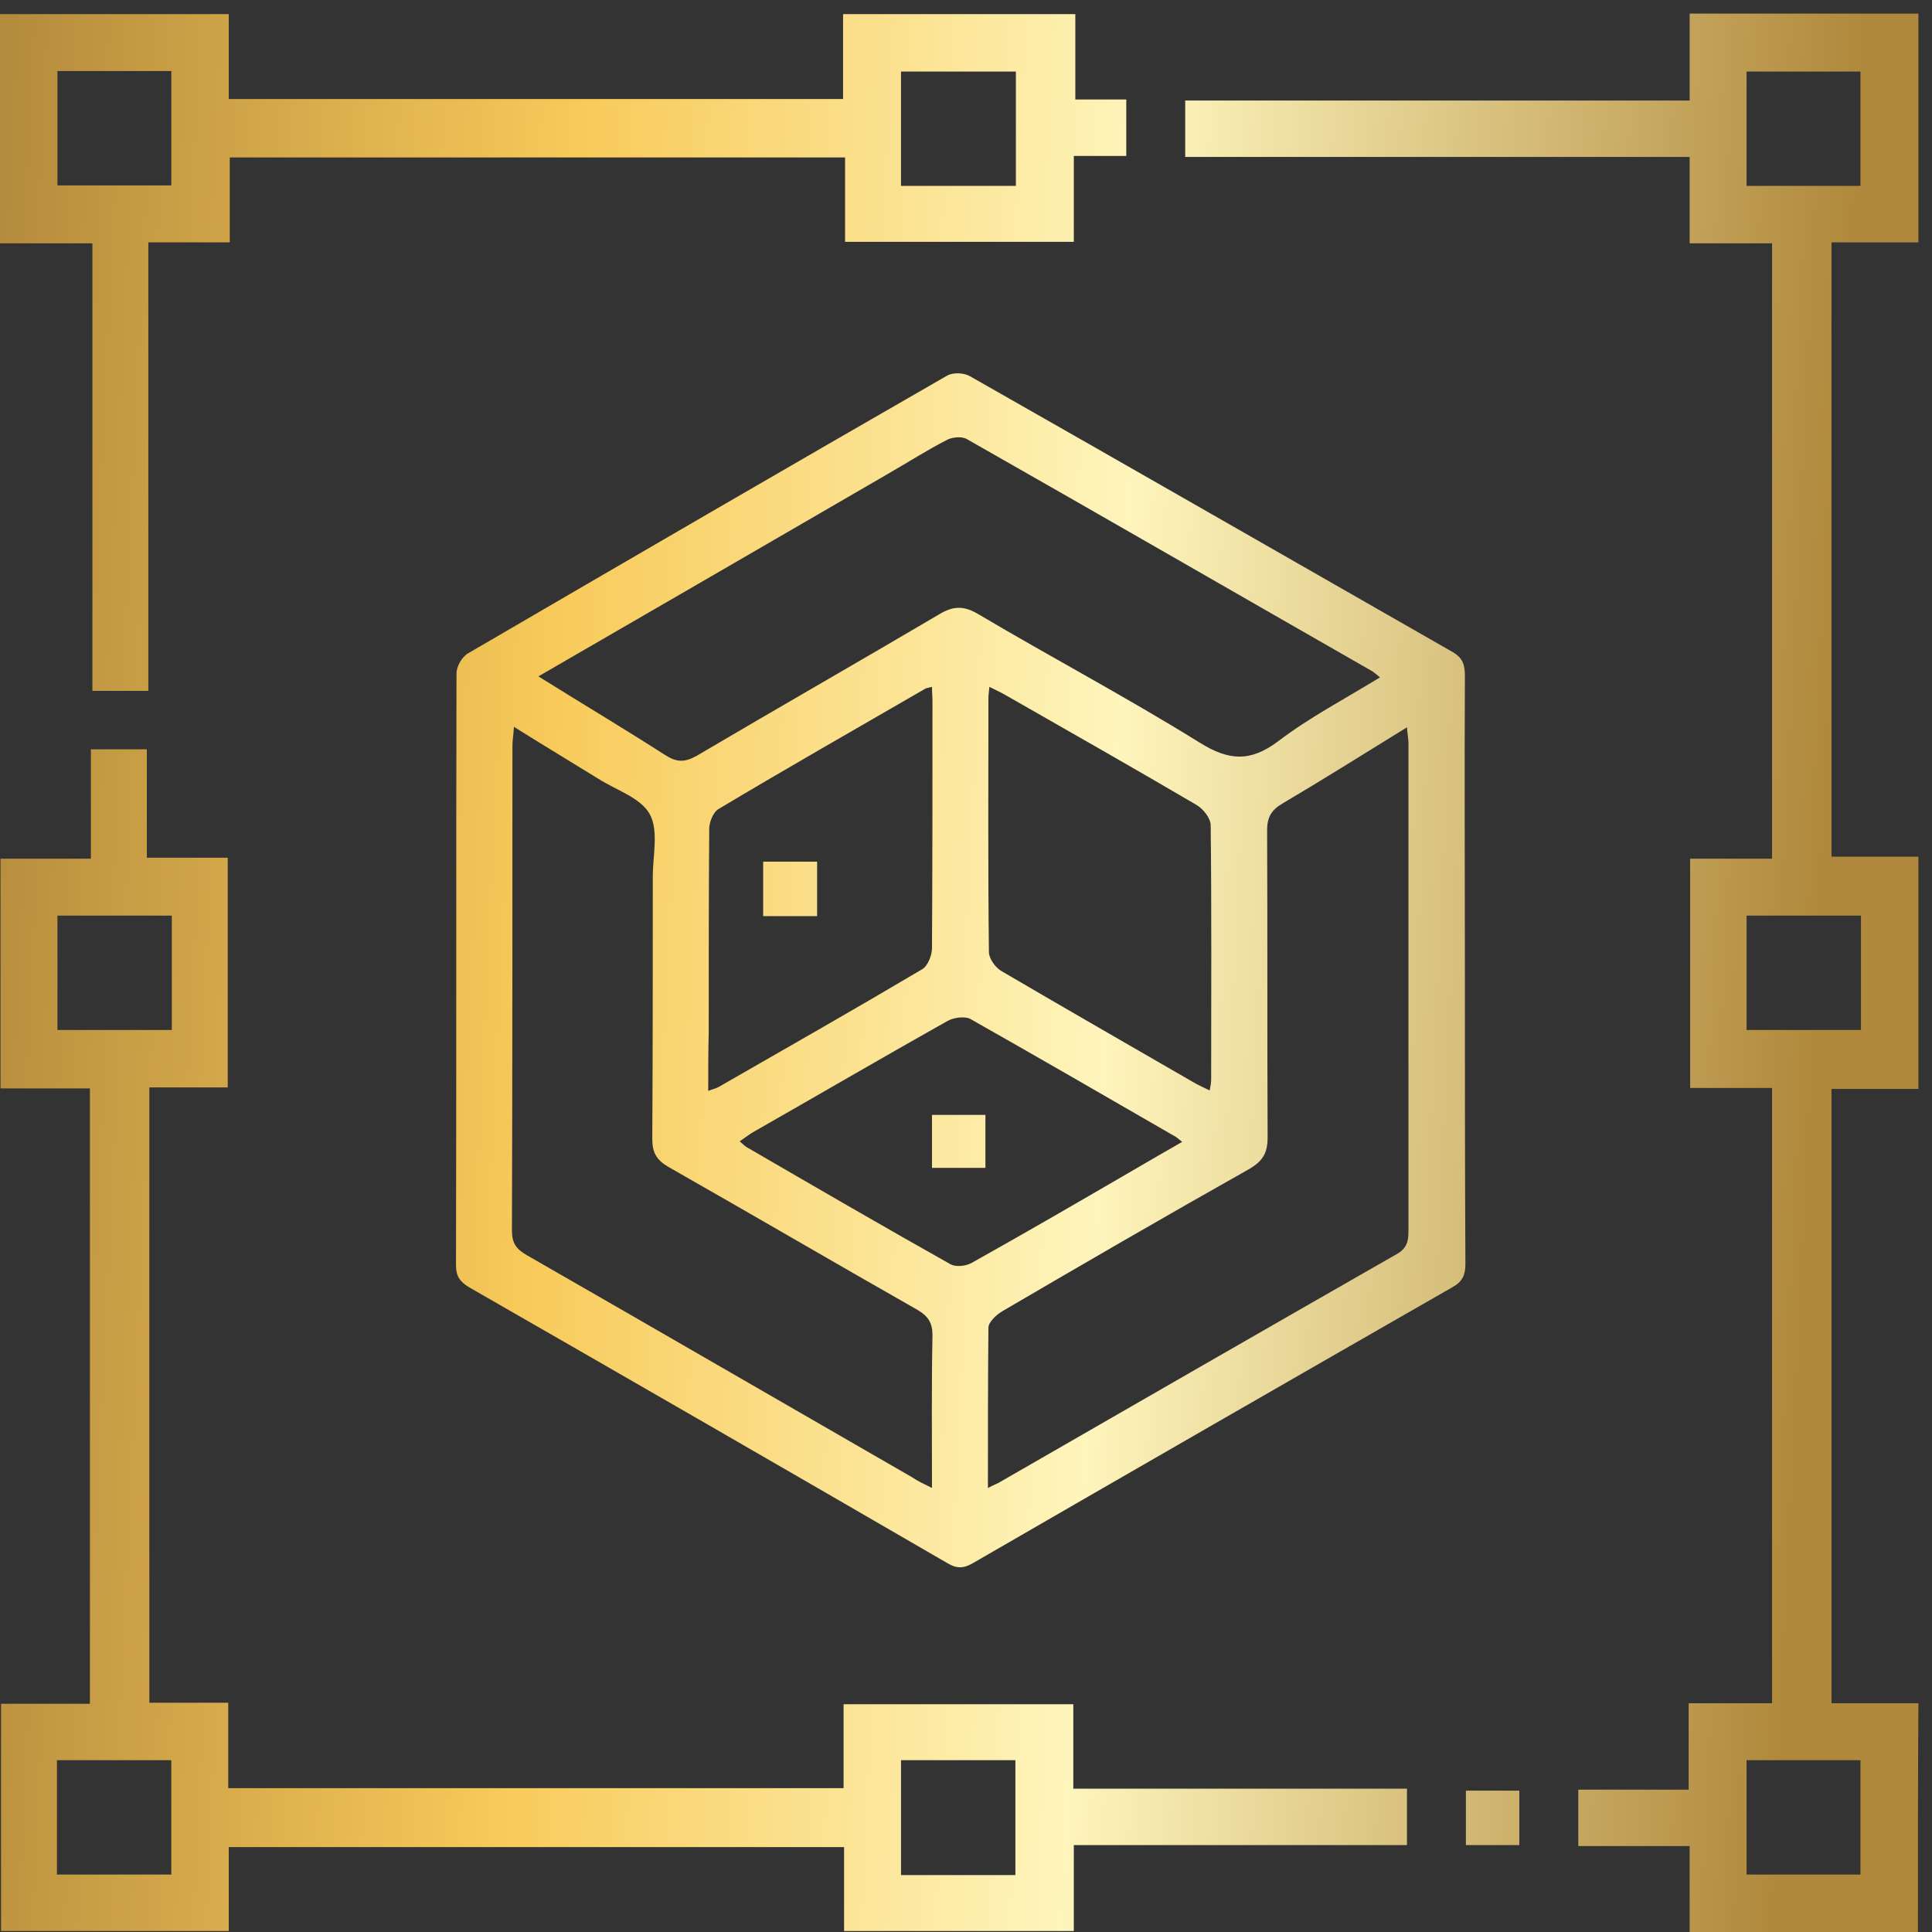<svg width="137" height="137" viewBox="0 0 137 137" fill="none" xmlns="http://www.w3.org/2000/svg">
<rect x="0" y="0" width="137" height="137" fill="#333333" stroke="none"/>
<path d="M136 137C130.652 137 125.304 137 119.815 137C119.815 134.946 119.815 132.998 119.815 130.908C117.123 130.908 114.573 130.908 111.917 130.908C111.917 129.527 111.917 128.288 111.917 126.906C114.467 126.906 117.017 126.906 119.744 126.906C119.744 124.817 119.744 122.869 119.744 120.779C121.763 120.779 123.675 120.779 125.658 120.779C125.658 106.223 125.658 91.773 125.658 77.146C123.746 77.146 121.833 77.146 119.85 77.146C119.85 71.656 119.85 66.379 119.85 60.89C121.763 60.89 123.675 60.89 125.658 60.89C125.658 46.263 125.658 31.812 125.658 17.256C123.71 17.256 121.833 17.256 119.815 17.256C119.815 15.167 119.815 13.219 119.815 11.129C107.844 11.129 95.979 11.129 84.044 11.129C84.044 9.748 84.044 8.508 84.044 7.127C95.873 7.127 107.702 7.127 119.815 7.127C119.815 5.002 119.815 2.983 119.815 0.965C125.233 0.965 130.617 0.965 136.035 0.965C136.035 6.383 136.035 11.767 136.035 17.185C134.017 17.185 131.998 17.185 129.873 17.185C129.873 31.777 129.873 46.263 129.873 60.748C131.998 60.748 134.017 60.748 136.035 60.748C136.035 66.237 136.035 71.727 136.035 77.217C133.981 77.217 131.927 77.217 129.873 77.217C129.873 91.773 129.873 106.223 129.873 120.779C131.998 120.779 134.017 120.779 136.035 120.779C136 126.198 136 131.617 136 137ZM123.852 64.927C123.852 67.654 123.852 70.346 123.852 73.037C126.615 73.037 129.271 73.037 131.963 73.037C131.963 70.31 131.963 67.654 131.963 64.927C129.235 64.927 126.579 64.927 123.852 64.927ZM131.927 13.183C131.927 10.385 131.927 7.694 131.927 5.073C129.165 5.073 126.508 5.073 123.852 5.073C123.852 7.835 123.852 10.492 123.852 13.183C126.579 13.183 129.2 13.183 131.927 13.183ZM123.852 124.817C123.852 127.615 123.852 130.271 123.852 132.927C126.615 132.927 129.271 132.927 131.927 132.927C131.927 130.165 131.927 127.508 131.927 124.817C129.2 124.817 126.579 124.817 123.852 124.817ZM76.252 1C76.252 2.983 76.252 4.967 76.252 7.056C77.456 7.056 78.625 7.056 79.865 7.056C79.865 8.438 79.865 9.677 79.865 11.058C78.625 11.058 77.456 11.058 76.146 11.058C76.146 13.148 76.146 15.131 76.146 17.15C70.692 17.15 65.379 17.15 59.925 17.15C59.925 15.202 59.925 13.219 59.925 11.165C45.333 11.165 30.883 11.165 16.292 11.165C16.292 13.113 16.292 15.06 16.292 17.185C14.308 17.185 12.502 17.185 10.519 17.185C10.519 27.846 10.519 38.365 10.519 48.99C9.173 48.99 7.969 48.99 6.552 48.99C6.552 38.471 6.552 27.952 6.552 17.256C4.321 17.256 2.267 17.256 0 17.256C0 11.767 0 6.383 0 1C5.419 1 10.802 1 16.221 1C16.221 3.019 16.221 5.002 16.221 7.021C30.883 7.021 45.298 7.021 59.783 7.021C59.783 4.967 59.783 2.983 59.783 1C65.273 1 70.763 1 76.252 1ZM63.892 13.183C66.654 13.183 69.31 13.183 72.037 13.183C72.037 10.456 72.037 7.765 72.037 5.073C69.31 5.073 66.619 5.073 63.892 5.073C63.892 7.765 63.892 10.421 63.892 13.183ZM4.073 5.038C4.073 7.835 4.073 10.492 4.073 13.148C6.835 13.148 9.492 13.148 12.148 13.148C12.148 10.385 12.148 7.729 12.148 5.038C9.421 5.038 6.8 5.038 4.073 5.038ZM103.877 68.752C103.877 75.694 103.877 82.635 103.913 89.612C103.913 90.427 103.7 90.888 102.992 91.277C91.623 97.794 80.29 104.31 68.956 110.863C68.283 111.252 67.787 111.217 67.15 110.827C55.852 104.275 44.554 97.758 33.256 91.277C32.619 90.888 32.335 90.498 32.335 89.719C32.371 75.729 32.335 61.74 32.371 47.75C32.371 47.254 32.76 46.581 33.185 46.333C44.483 39.746 55.817 33.158 67.15 26.642C67.575 26.394 68.354 26.429 68.779 26.677C80.183 33.158 91.588 39.71 102.992 46.227C103.735 46.652 103.877 47.148 103.877 47.927C103.842 54.833 103.877 61.81 103.877 68.752ZM70.054 105.515C70.515 105.267 70.763 105.196 70.975 105.054C80.325 99.671 89.675 94.287 99.025 88.94C99.733 88.55 99.875 88.054 99.875 87.346C99.875 75.8 99.875 64.254 99.875 52.708C99.875 52.39 99.804 52.071 99.769 51.575C96.723 53.452 93.854 55.258 90.915 56.994C90.135 57.454 89.852 57.985 89.852 58.871C89.888 66.131 89.852 73.392 89.888 80.652C89.888 81.785 89.533 82.352 88.542 82.919C82.698 86.213 76.89 89.577 71.081 92.977C70.656 93.225 70.09 93.756 70.09 94.146C70.054 97.829 70.054 101.548 70.054 105.515ZM66.088 105.515C66.088 101.725 66.052 98.183 66.123 94.677C66.123 93.792 65.804 93.331 65.096 92.906C59.181 89.542 53.302 86.106 47.388 82.742C46.538 82.246 46.254 81.715 46.254 80.758C46.29 74.56 46.29 68.362 46.29 62.165C46.29 60.677 46.715 58.906 46.077 57.737C45.44 56.569 43.704 56.038 42.429 55.223C40.481 54.019 38.533 52.85 36.444 51.54C36.408 52.142 36.337 52.496 36.337 52.885C36.337 64.36 36.337 75.8 36.302 87.275C36.302 88.16 36.621 88.585 37.365 89.01C46.502 94.252 55.604 99.529 64.706 104.771C65.06 105.019 65.45 105.196 66.088 105.515ZM38.179 47.962C41.296 49.91 44.271 51.681 47.14 53.523C47.954 54.054 48.521 54.09 49.406 53.594C55.108 50.229 60.881 46.935 66.583 43.571C67.575 42.969 68.319 42.933 69.346 43.535C74.552 46.617 79.9 49.45 85.035 52.638C87.125 53.948 88.648 54.054 90.631 52.567C92.862 50.867 95.377 49.556 97.856 48.033C97.608 47.821 97.467 47.715 97.325 47.608C87.727 42.119 78.165 36.594 68.567 31.14C68.213 30.927 67.54 30.998 67.185 31.175C65.733 31.919 64.352 32.804 62.935 33.619C54.754 38.365 46.573 43.11 38.179 47.962ZM85.779 77.323C85.85 76.969 85.885 76.756 85.885 76.544C85.885 70.523 85.921 64.537 85.85 58.517C85.85 58.021 85.319 57.348 84.823 57.065C80.36 54.444 75.862 51.894 71.4 49.344C71.046 49.131 70.656 48.954 70.16 48.706C70.125 49.06 70.09 49.273 70.09 49.485C70.09 55.506 70.054 61.492 70.125 67.513C70.125 67.973 70.585 68.61 71.01 68.858C75.544 71.515 80.112 74.135 84.646 76.756C85 76.969 85.354 77.11 85.779 77.323ZM50.221 77.358C50.575 77.217 50.788 77.181 50.965 77.075C55.781 74.312 60.633 71.55 65.415 68.717C65.804 68.469 66.088 67.725 66.088 67.229C66.123 61.385 66.123 55.542 66.123 49.733C66.123 49.415 66.088 49.06 66.088 48.706C65.84 48.777 65.698 48.777 65.592 48.848C60.704 51.681 55.781 54.479 50.929 57.383C50.575 57.596 50.292 58.304 50.292 58.765C50.256 63.581 50.256 68.398 50.256 73.215C50.221 74.525 50.221 75.871 50.221 77.358ZM52.452 80.935C52.665 81.112 52.806 81.254 52.913 81.325C57.729 84.123 62.546 86.921 67.398 89.648C67.787 89.86 68.496 89.79 68.921 89.542C72.852 87.346 76.748 85.079 80.644 82.812C81.671 82.21 82.662 81.644 83.831 80.971C83.513 80.723 83.371 80.581 83.194 80.51C78.412 77.748 73.631 74.985 68.815 72.258C68.425 72.046 67.61 72.152 67.185 72.4C62.581 74.985 57.977 77.677 53.373 80.298C53.09 80.475 52.806 80.688 52.452 80.935ZM16.15 60.819C16.15 66.308 16.15 71.656 16.15 77.11C14.273 77.11 12.502 77.11 10.59 77.11C10.59 91.702 10.59 106.117 10.59 120.744C12.431 120.744 14.273 120.744 16.185 120.744C16.185 122.833 16.185 124.746 16.185 126.8C30.742 126.8 45.192 126.8 59.819 126.8C59.819 124.852 59.819 122.904 59.819 120.85C65.308 120.85 70.656 120.85 76.11 120.85C76.11 122.833 76.11 124.781 76.11 126.835C84.044 126.835 91.871 126.835 99.769 126.835C99.769 128.217 99.769 129.456 99.769 130.838C91.942 130.838 84.15 130.838 76.146 130.838C76.146 132.927 76.146 134.875 76.146 136.929C70.656 136.929 65.308 136.929 59.854 136.929C59.854 134.946 59.854 132.998 59.854 130.979C45.298 130.979 30.848 130.979 16.221 130.979C16.221 132.927 16.221 134.91 16.221 136.929C10.767 136.929 5.49 136.929 0.071 136.929C0.071 131.652 0.071 126.304 0.071 120.815C2.125 120.815 4.215 120.815 6.375 120.815C6.375 106.223 6.375 91.808 6.375 77.181C4.285 77.181 2.196 77.181 0.035 77.181C0.035 71.692 0.035 66.379 0.035 60.89C2.125 60.89 4.215 60.89 6.446 60.89C6.446 58.198 6.446 55.683 6.446 53.133C7.827 53.133 9.031 53.133 10.412 53.133C10.412 55.648 10.412 58.163 10.412 60.819C12.431 60.819 14.238 60.819 16.15 60.819ZM4.073 64.927C4.073 67.69 4.073 70.346 4.073 73.037C6.835 73.037 9.492 73.037 12.183 73.037C12.183 70.275 12.183 67.654 12.183 64.927C9.456 64.927 6.765 64.927 4.073 64.927ZM72.002 132.963C72.002 130.165 72.002 127.508 72.002 124.817C69.24 124.817 66.619 124.817 63.892 124.817C63.892 127.544 63.892 130.235 63.892 132.963C66.654 132.963 69.31 132.963 72.002 132.963ZM4.037 132.927C6.8 132.927 9.456 132.927 12.148 132.927C12.148 130.2 12.148 127.544 12.148 124.817C9.421 124.817 6.729 124.817 4.037 124.817C4.037 127.544 4.037 130.165 4.037 132.927ZM103.948 126.977C103.948 128.288 103.948 129.563 103.948 130.838C105.258 130.838 106.463 130.838 107.738 130.838C107.738 129.563 107.738 128.323 107.738 126.977C106.427 126.977 105.188 126.977 103.948 126.977ZM57.942 61.102C56.631 61.102 55.392 61.102 54.117 61.102C54.117 62.448 54.117 63.688 54.117 64.963C55.427 64.963 56.596 64.963 57.942 64.963C57.942 63.617 57.942 62.413 57.942 61.102ZM66.088 79.058C66.088 80.404 66.088 81.608 66.088 82.812C67.398 82.812 68.638 82.812 69.877 82.812C69.877 81.502 69.877 80.298 69.877 79.058C68.567 79.058 67.327 79.058 66.088 79.058Z" fill="url(#paint0_linear_791_330)"/>
<defs>
<linearGradient id="paint0_linear_791_330" x1="-1.33932e-06" y1="23.048" x2="133.485" y2="29.395" gradientUnits="userSpaceOnUse">
<stop stop-color="#B58C3D"/>
<stop offset="0.303" stop-color="#F8CA5A"/>
<stop offset="0.604" stop-color="#FEF5BC"/>
<stop offset="0.979" stop-color="#B0893C"/>
</linearGradient>
</defs>
</svg>
